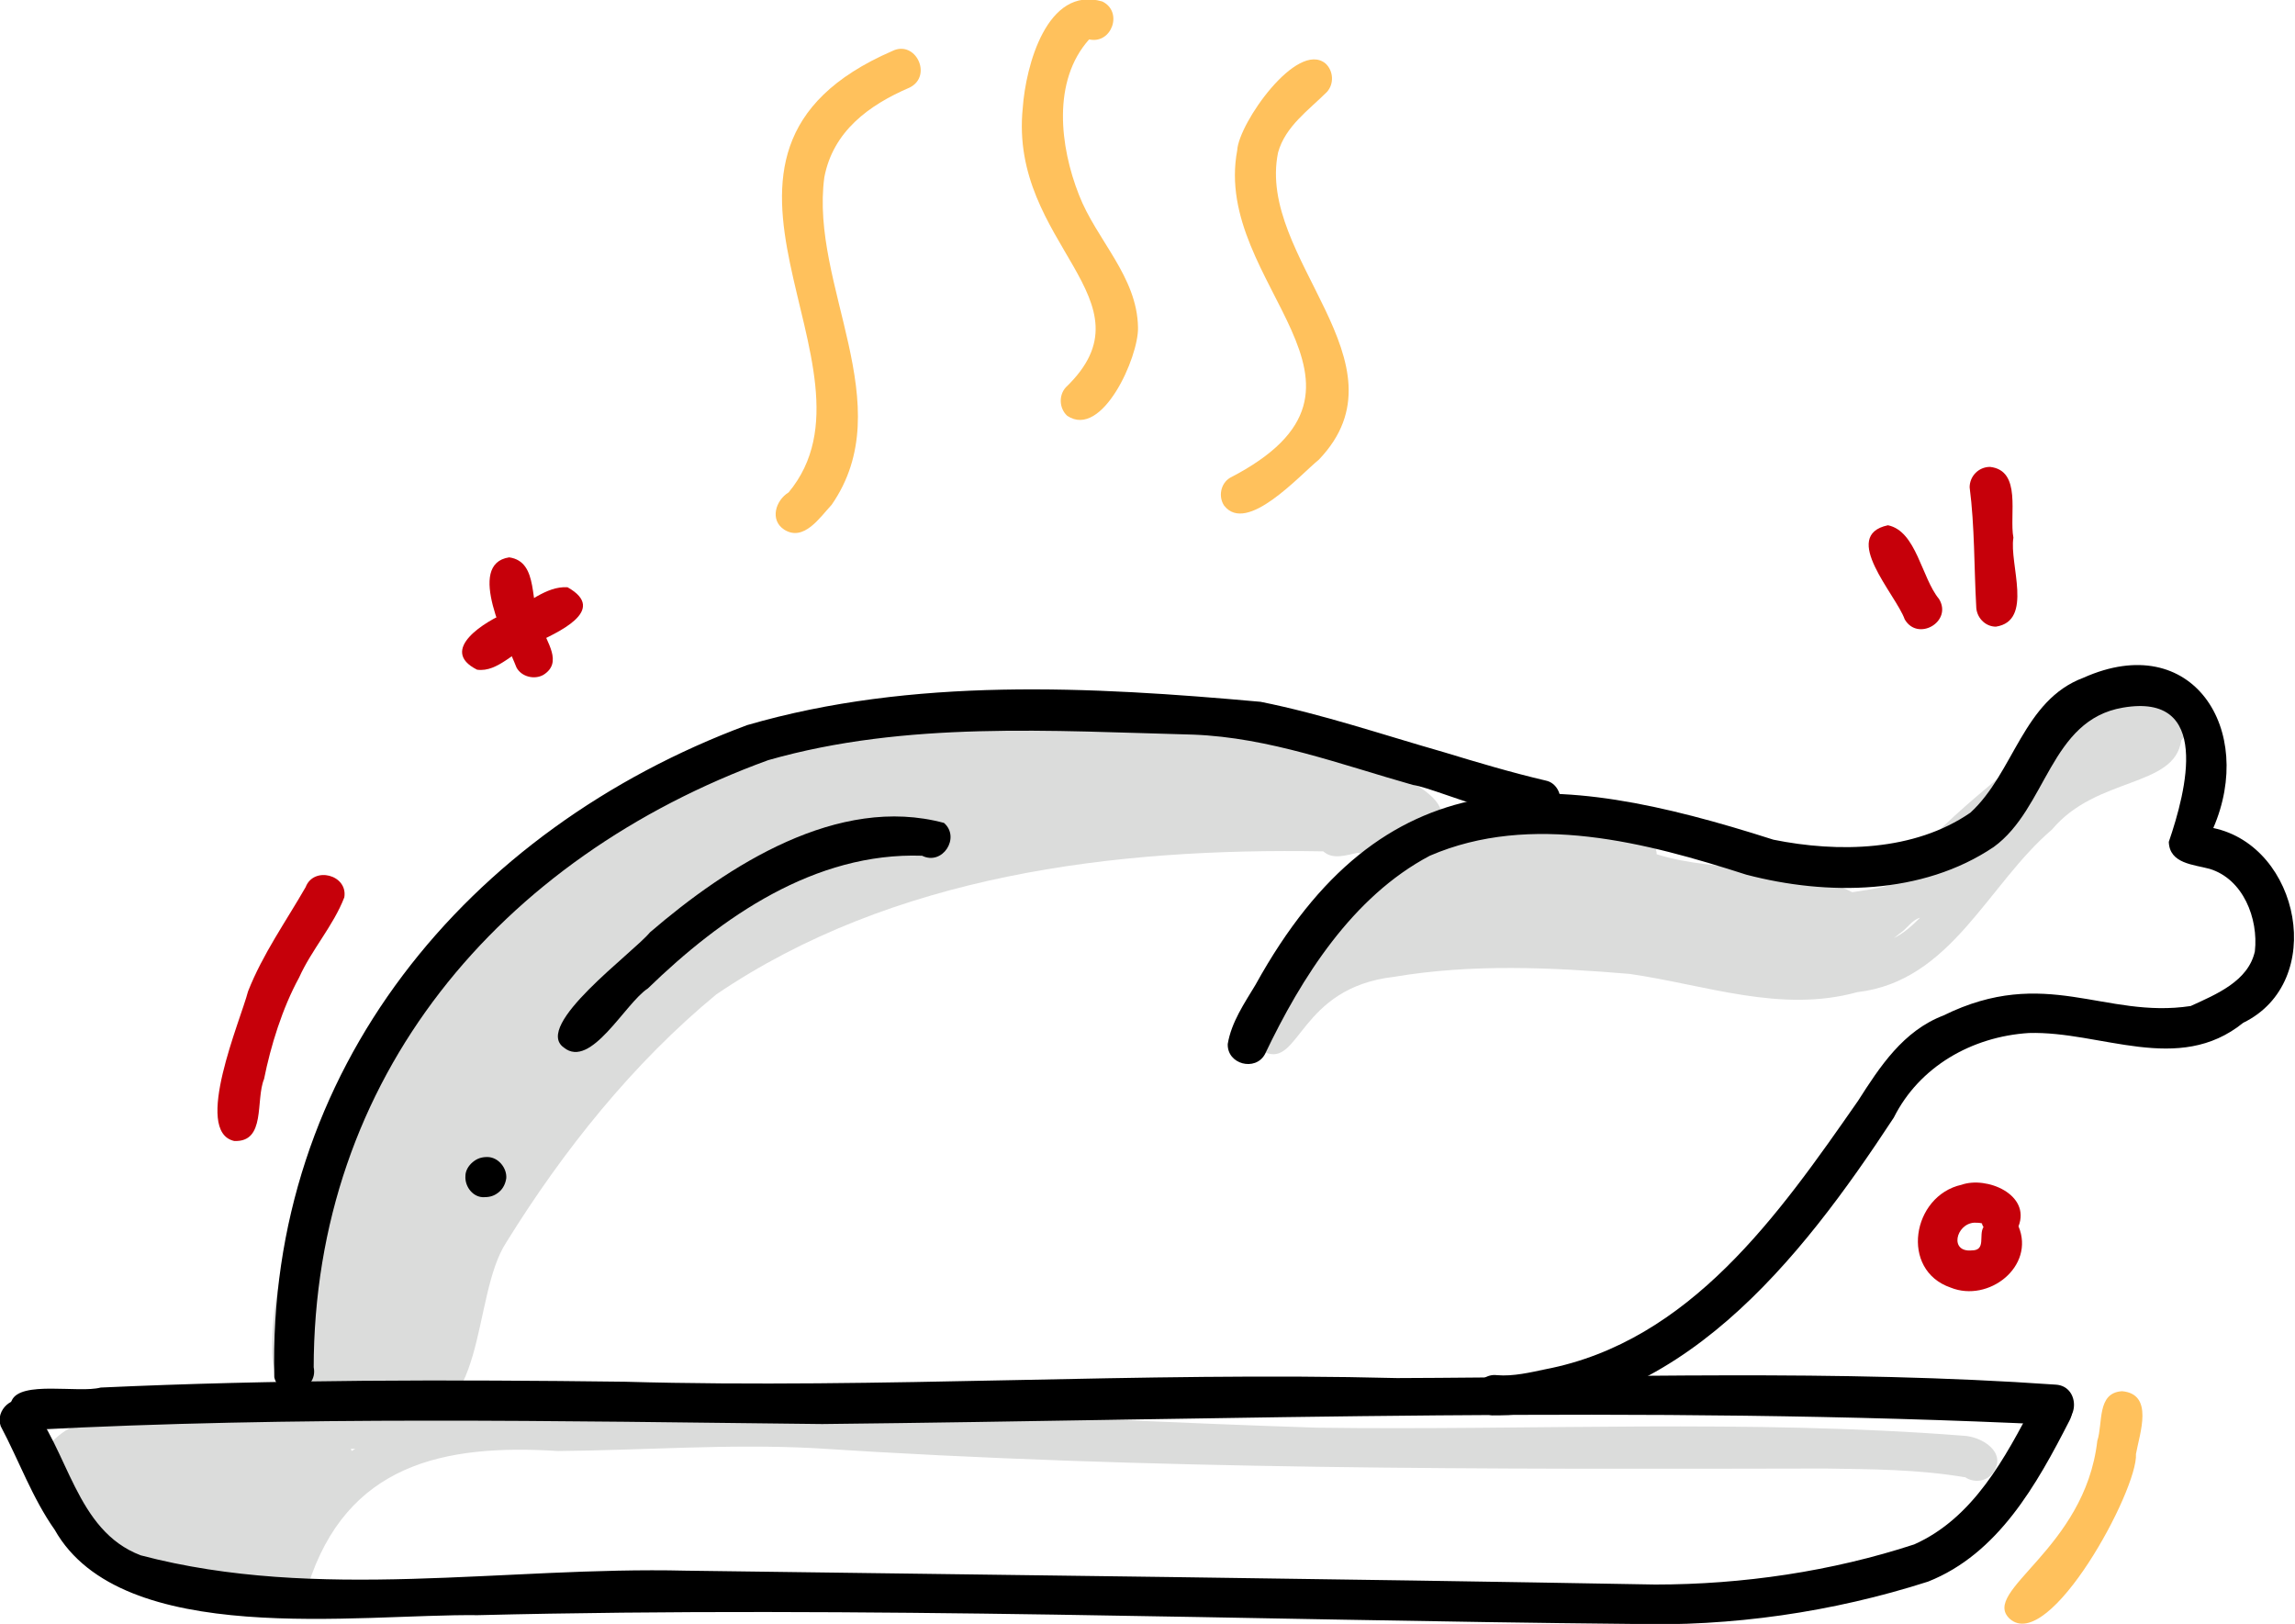 <?xml version="1.0" encoding="utf-8"?>
<!-- Generator: Adobe Illustrator 26.5.0, SVG Export Plug-In . SVG Version: 6.00 Build 0)  -->
<svg version="1.1" id="Layer_2_00000161590641295366511140000010300578609989991820_"
	 xmlns="http://www.w3.org/2000/svg" xmlns:xlink="http://www.w3.org/1999/xlink" x="0px" y="0px" viewBox="0 0 314.6 222.6"
	 style="enable-background:new 0 0 314.6 222.6;" xml:space="preserve">
<style type="text/css">
	.st0{fill:#DBDCDB;}
	.st1{fill:#FFC15C;}
	.st2{fill:#C6000A;}
</style>
<g id="Layer_1-2">
	<g>
		<path class="st0" d="M185.1,103.9c7.4,1.9,20.7,8.4,5.5,11.9c-0.9,1.9-2.9,1.5-4.5,1.1c-1.5,0.3-3.4,1-4.7-0.2
			c-28.7-0.5-59,3.2-83.2,19.6c-11.4,9.4-21,21.4-28.8,34c-4.9,7.5-2.4,25.8-14.9,24.2c-6.5-0.7-17-0.2-17.2-9.1
			c-0.2-15.2,8.1-29.4,15.9-41.9c7.9-11.4,15.8-23.1,28.3-29.9c16.7-13.4,39.3-13.5,59.8-13.6C155.9,100.5,170.9,99.6,185.1,103.9
			L185.1,103.9z"/>
		<path class="st0" d="M173.3,144.2c-4.5-3.1,4-10.5,6.9-12.3c-4.2-5.4,13.6-14.8,17.9-16.3c4.3-1.7,28.9-4.8,29,1.5
			c8.6,2.7,18.8,1,26.8,5.2c1.4-0.2,2.7-0.4,4.1-0.7c0.5-0.1,1-0.3,1.5-0.4c6.4-9.3,16.2-15.1,23.9-23.1c3.8-4.1,13.2-9.1,15.6-1.2
			c0.3,1.5,1.3,3.3,0,4.6c-0.9,6.5-11.6,4.9-17.7,12.2c-8.9,7.6-13.8,20.8-26.7,22.3c-10.5,2.9-20.8-1-31.2-2.5
			c-10.7-0.9-21.7-1.4-32.3,0.4C178,135.4,178.2,146.5,173.3,144.2L173.3,144.2z M260.5,127.9c-0.3,0.2-0.6,0.5-0.9,0.7
			c1.4-0.7,2.5-1.7,3.6-2.8C262.1,126.1,261.5,127.2,260.5,127.9L260.5,127.9z"/>
		<path class="st0" d="M33.3,219.1c-9-3.5-19.5-6.1-26.2-13.2c-5.6-7.5,4.3-12.6,11-12.2c9.9-0.8,19.9-0.3,29.9-0.5
			c6.8-0.1,14.5-2.6,21,0.1c37.2-1.5,74.3,1.2,111.5,2.4c29.5,0.4,59.1-1.2,88.6,1.1c2.6,0.1,6.1,2.3,4.1,5.1
			c-0.9,1.2-2.6,1.4-3.8,0.6c-6.6-1.1-12.7-1.1-19.2-1.2c-46.1,0.1-92.7,0.2-138.7-2.8c-11.7-0.6-23.3,0.3-35,0.4
			c-15.7-1-29,1.8-34.3,18.5C40.6,220.7,36.3,220.4,33.3,219.1L33.3,219.1z M16.5,206.2C16.5,206.2,16.5,206.2,16.5,206.2
			c0.1-0.6,0.3-1.1,0.5-1.5c-0.1,0-0.1,0-0.2,0c-1.6-0.1-3.1-0.3-4.5-1.1C13.6,204.7,15.1,205.5,16.5,206.2z M48.2,198.9
			c0.2-0.1,0.3-0.2,0.5-0.3c-0.2,0-0.4,0-0.6,0l0,0C48.1,198.7,48.2,198.8,48.2,198.9L48.2,198.9z"/>
		<path class="st0" d="M16.4,214c-1.9-2.6-3.3-5.6-5-8.4c-1.2-1.8-2.9-4.7-0.4-6.2c1.8-2.1,5.6-0.4,4.9,2.4
			c0.6,3.8,8.1,9.9,4.1,12.8C18.8,215.3,17.2,215.1,16.4,214L16.4,214z"/>
		<path d="M37.6,188.8c-1-42.1,26.4-75.1,64.8-89.4c22.7-6.6,47.1-5.3,70.4-3.2c8.5,1.7,16.7,4.5,25.1,6.9c4.6,1.4,9.3,2.8,14,3.9
			c1.5,0.3,2.3,2,1.9,3.4c-0.8,5.1-16.5-2.3-20.1-2.8c-9.9-2.8-19.7-6.5-30.1-6.9c-19.4-0.5-39.4-1.9-58.3,3.5
			C68.5,117.6,43,147.7,43,187.6c0-0.1,0-0.1,0-0.2C43.7,190.8,38.4,192.1,37.6,188.8L37.6,188.8z"/>
		<path d="M204.5,194c-1.5-0.2-2.6-1.6-2.4-3.1c0.2-1.4,1.6-2.6,3.1-2.4c2.2,0.2,4.7-0.4,6.6-0.8c19.9-3.8,32.1-21.3,42.9-36.8
			c3-4.7,6.2-9.6,11.7-11.7c14-6.9,22.1,0.5,33.9-1.3c3.5-1.6,7.9-3.4,8.8-7.5c0.5-4.5-1.6-9.9-6.2-11.3c-2.2-0.6-5.5-0.7-5.6-3.7
			c2.4-7,5.9-20.5-6.3-18.4c-10,1.7-10.4,13.8-17.7,19.1c-9.8,6.6-22.8,6.7-33.9,3.8c-13.7-4.4-29.5-8.6-43.4-2.6
			c-10.6,5.6-17.6,16.7-22.6,27.2c-1.3,2.4-5.2,1.4-5.1-1.4c0.5-3,2.3-5.6,3.8-8.1c17.4-31.5,40.4-29.7,71-19.9
			c8.9,1.8,19.3,1.6,27-3.7c6-5.5,7.2-15.4,15.5-18.5c15-6.7,23.6,7.2,17.8,20.6c11.9,2.5,15.6,21.1,4.1,26.7
			c-8.9,7.2-19.5,1.1-29.4,1.4c-7.8,0.5-15,4.6-18.5,11.6C246.8,172.7,230,194.2,204.5,194L204.5,194z"/>
		<path d="M4.4,196c-2,0.1-3.8-2.1-2.8-4c1.2-2.8,9.2-1,12.2-1.8c23.9-1.1,47.9-1.1,71.8-0.8c35.3,1,70.6-1.4,105.9-0.5
			c30.1-0.1,60.3-1.2,90.3,0.9c3.5,0.2,3.3,5.8-0.4,5.5c-56.1-2.7-112.5-0.7-168.7-0.1C76.6,194.8,40.5,194.1,4.4,196L4.4,196z"/>
		<path d="M223.6,222.6c-52.7-0.5-105.4-2.5-158.1-1.2c-16.4-0.2-48.8,4.6-58-11.7c-3.1-4.4-4.9-9.5-7.4-14.2
			c-0.8-2.2,1.7-4.5,3.8-3.3c5.5,6.4,6.4,17.6,15.4,21c24.3,6.4,49.9,1.5,74.7,2.1c44.3,0.6,88.6,1.1,132.9,1.9
			c12,0,24.2-1.8,35.5-5.5c8.1-3.6,12.5-11.9,16.4-19.4c1.5-3.2,6.6-0.8,4.9,2.4c-4.5,8.8-9.8,18.3-19.4,22.1
			C251.2,221,237.3,223,223.6,222.6L223.6,222.6z"/>
		<path class="st1" d="M107.5,72.6c-2-1.3-1.2-4,0.6-5.1c14.3-17.2-18.5-46.3,14.2-60.5c3.2-1.6,5.6,3.4,2.4,5
			c-5.6,2.4-10.5,6-11.7,12.3c-2,14.8,10.5,31.2,1,44.9C112.4,70.9,110.2,74.3,107.5,72.6L107.5,72.6z"/>
		<path class="st1" d="M146.3,57c-1.1-1-1.2-2.8-0.2-3.9c12.5-12-7.8-19.6-5.9-38.3c0.4-5.7,3.3-16.8,10.9-14.6
			c2.9,1.4,1.3,5.9-1.8,5.2c-5.1,5.7-4,14.7-1.4,21.3c2.4,6.2,8,11.2,8.1,18.2C156.1,48.9,151.1,60.2,146.3,57L146.3,57z"/>
		<path class="st1" d="M167.8,69.3c-0.8-1.2-0.5-3,0.8-3.8c24.6-12.7-2.5-26.4,1-44.9c0.2-3.7,8.2-15.1,12.1-11.9
			c1.1,1,1.2,2.8,0.2,3.9c-2.5,2.5-5.7,4.7-6.7,8.3c-3,14.5,18.3,28.8,5.6,42.1C178.1,65.2,170.9,73.3,167.8,69.3z"/>
		<path d="M77.3,143.6c-4.3-3,9.5-13,11.8-15.8c10.7-9.2,25.8-18.9,40.3-15c2.3,2-0.2,5.9-3,4.5c-14.7-0.5-27.5,8.4-37.6,18.2
			C85.7,137.5,81,146.6,77.3,143.6L77.3,143.6z"/>
		<path d="M63.8,161.2c0-0.7,0.4-1.4,1-1.9c0.6-0.5,1.2-0.7,2-0.7c1.5,0,2.7,1.5,2.6,2.9c-0.1,0.7-0.4,1.4-1,1.9
			c-0.6,0.5-1.2,0.7-2,0.7C64.9,164.2,63.7,162.7,63.8,161.2z"/>
		<path class="st2" d="M32.1,156.4c-5.7-1.3,0.9-16.6,1.9-20.5c2-5.1,5.2-9.6,7.9-14.3c1.1-2.9,5.8-1.7,5.3,1.4
			c-1.5,3.9-4.5,7.2-6.2,11c-2.3,4.2-3.9,9.4-4.8,13.9C35,150.8,36.5,156.6,32.1,156.4L32.1,156.4z"/>
		<path class="st1" d="M275.5,221.9c-4.1-3.8,10.3-9.5,12-24.4c0.8-2.4-0.1-6.6,3.4-6.8c4.4,0.4,2.4,5.8,1.9,8.6
			C293.1,204.2,280.9,226.7,275.5,221.9z"/>
		<path class="st2" d="M261.1,84.9c-1.2-3.4-8.9-11.5-2.3-12.9c3.9,0.8,4.6,7.2,7,10.1C267.7,85.2,262.9,88,261.1,84.9z"/>
		<path class="st2" d="M270.9,83.1c-0.3-5.4-0.2-10.9-0.9-16.3c0-1.5,1.2-2.8,2.8-2.8c4.4,0.5,2.6,6.6,3.2,9.7
			c-0.6,3.6,2.8,11.4-2.4,12.2C272.1,85.9,270.9,84.6,270.9,83.1z"/>
		<path class="st2" d="M267.4,176.5c-7-2.4-5.3-12.6,1.5-14.1c3.4-1.2,9.5,1.3,7.8,5.7C279,173.6,272.6,178.6,267.4,176.5
			L267.4,176.5z M270.3,171.4c2,0,0.9-2.1,1.6-3.2c-0.1-0.2-0.2-0.3-0.2-0.5c-0.3-0.1-0.8-0.1-1.1-0.1
			C268.1,167.8,267.2,171.7,270.3,171.4z"/>
		<path class="st2" d="M65.4,91.8c-5.4-2.7,1.2-6.7,4.2-7.9c2.7-1,5.2-3.6,8.2-3.4c5.7,3.2-1.6,6.3-4.5,7.7
			C70.5,89.1,68.3,92.2,65.4,91.8L65.4,91.8z"/>
		<path class="st2" d="M70.8,91.5c-1.3-3.4-7-14.2-1-15.1c4.2,0.6,2.7,6.5,4.4,9.4c0.7,2.2,3,5,0.3,6.7
			C73.3,93.2,71.5,92.8,70.8,91.5L70.8,91.5z"/>
	</g>
</g>
</svg>
